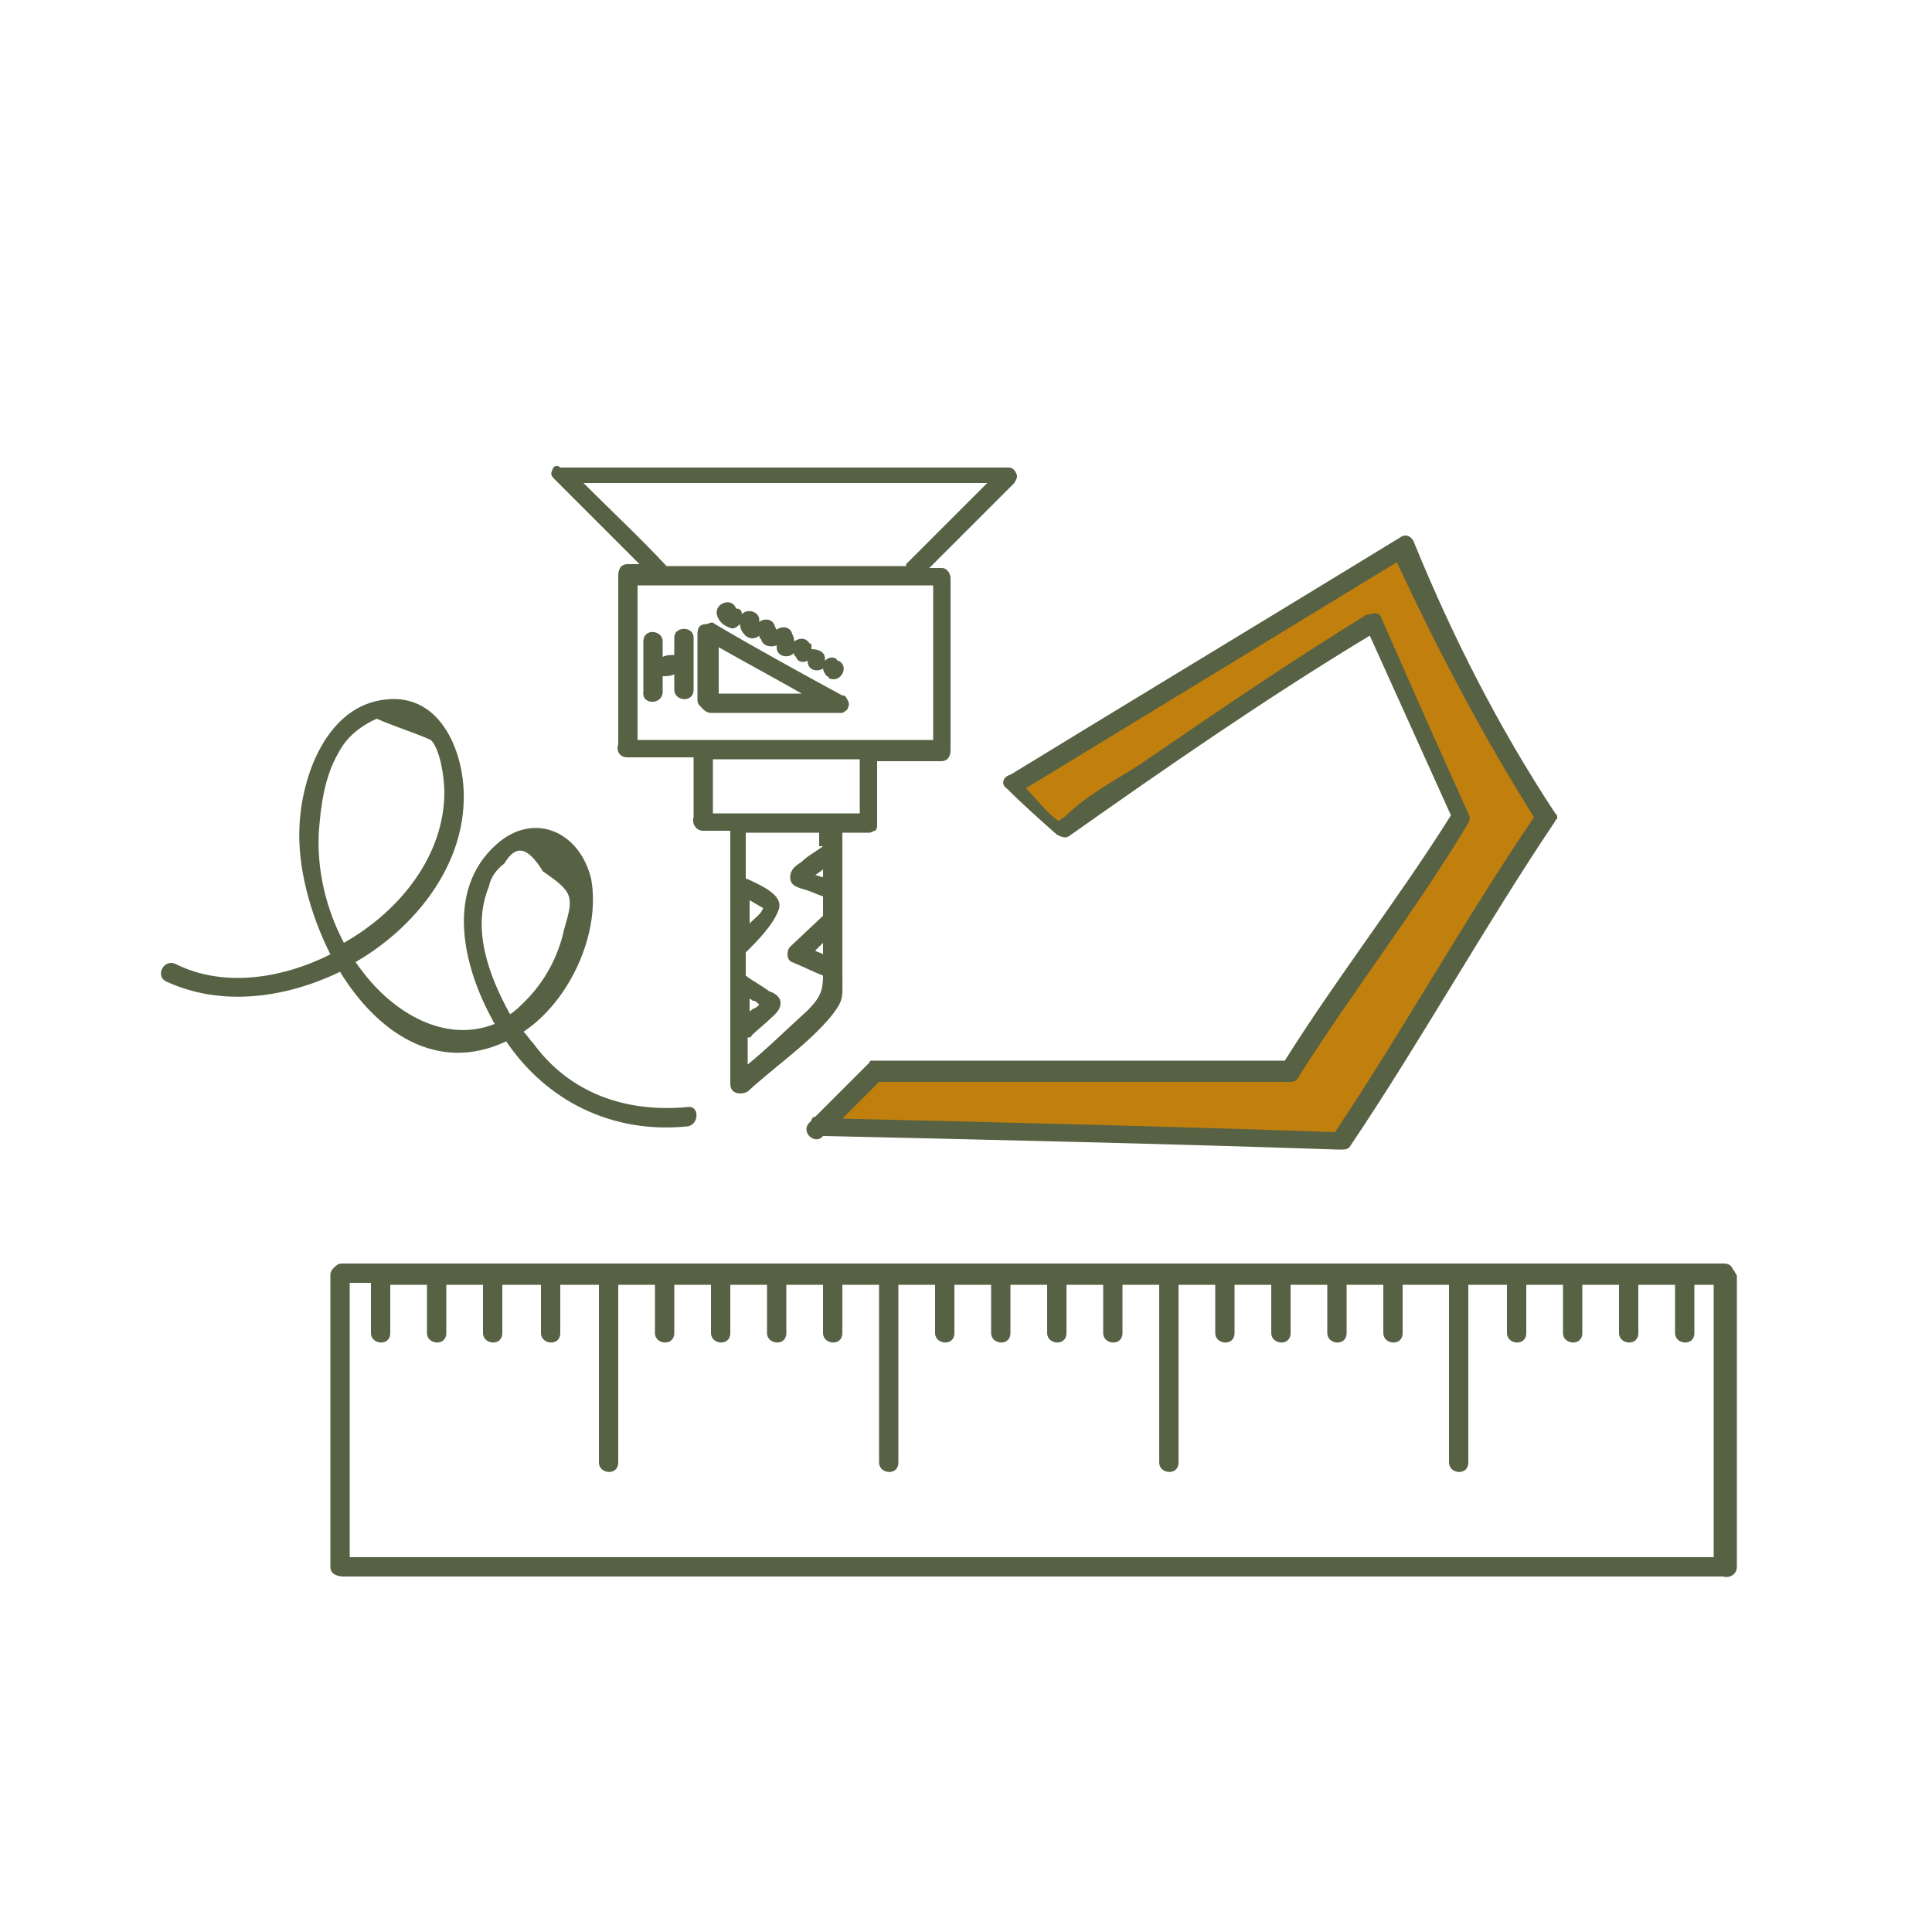 <?xml version="1.0" encoding="UTF-8"?>
<!-- Generator: Adobe Illustrator 22.0.1, SVG Export Plug-In . SVG Version: 6.00 Build 0)  -->
<svg xmlns="http://www.w3.org/2000/svg" xmlns:xlink="http://www.w3.org/1999/xlink" version="1.1" id="Ebene_1" x="0px" y="0px" viewBox="0 0 100 100" style="enable-background:new 0 0 100 100;" xml:space="preserve">
<style type="text/css">
	.st0{clip-path:url(#SVGID_2_);}
	.st1{clip-path:url(#SVGID_4_);fill:#94C23C;}
	.st2{clip-path:url(#SVGID_4_);fill:#FFE37E;}
	.st3{clip-path:url(#SVGID_4_);fill:#E3000F;}
	.st4{clip-path:url(#SVGID_6_);fill:#576144;}
	.st5{clip-path:url(#SVGID_8_);fill:#C1800E;}
	.st6{clip-path:url(#SVGID_8_);}
	.st7{clip-path:url(#SVGID_10_);fill:#576144;}
</style>
<g>
	<g>
		<defs>
			<rect id="SVGID_1_" x="320" y="1202" width="99.2" height="99.2"></rect>
		</defs>
		<clipPath id="SVGID_2_">
			<use xlink:href="#SVGID_1_" style="overflow:visible;"></use>
		</clipPath>
		<g class="st0">
			<defs>
				<rect id="SVGID_3_" x="320" y="1202" width="99.2" height="99.2"></rect>
			</defs>
			<clipPath id="SVGID_4_">
				<use xlink:href="#SVGID_3_" style="overflow:visible;"></use>
			</clipPath>
			<path class="st1" d="M389.7,1229.7c0,0,6.9,0,8-4.2c1.1-4.3,1.7-8.4-1.1-10.3c-2.8-1.9-6.3-3.4-6.7-5c-0.5-1.6,1.5,4.5-0.2,6.5     c-1.6,2-5.4,2.4-5.3,6.3C384.5,1226.7,389.7,1229.7,389.7,1229.7"></path>
			<path class="st2" d="M393.3,1242.9c0,0-26.5-22.7-26.8-23.1c-0.3-0.4-21.3,22.4-21.3,22.4l-0.5,39.8h48.6L393.3,1242.9z      M350.5,1277.6l0.2-34l16.5-16.8l19.2,16.8l0.9,34H350.5z"></path>
			<path class="st3" d="M368,1252.9c0.4-0.1,4.7,0,4.7,0l-0.3,10c0,0,2.6,0.4,3.4,2.8c0.8,2.4-0.3,5.3-3,6.1c-2.7,0.8-6.7-0.6-8.3-2     c-1.6-1.5-1.8-3.2-0.4-4.3c1.4-1,3.9-1.8,3.9-1.8L368,1252.9z"></path>
		</g>
		<g class="st0">
			<defs>
				<rect id="SVGID_5_" x="320" y="1202" width="99.2" height="99.2"></rect>
			</defs>
			<clipPath id="SVGID_6_">
				<use xlink:href="#SVGID_5_" style="overflow:visible;"></use>
			</clipPath>
			<path class="st4" d="M350.9,1277.4h18.7h9c2.8,0,6-0.5,8.7,0.2c0.3,0.1,0.6-0.2,0.6-0.5v-16.6v-8.3v-4.4c0-0.9,0.3-2.3,0-3.1     c-1-2.7-4.5-5.2-6.4-7.1c-4-4-8-8-12-12c0.2-0.4-0.4-1-0.8-0.6c0,0-0.1,0.1-0.1,0.1c-0.1,0-0.3,0.2-0.3,0.3l-0.7,0.7     c-0.1,0.1-0.1,0.2-0.1,0.3c-5.6,5.7-11.3,11.3-17,16.9c0,0-0.1,0.1-0.1,0.1c-0.2,0.1-0.3,0.2-0.3,0.4v33.3     C350,1277.7,350.6,1277.7,350.9,1277.4 M368.7,1226.4l10.9,10.9c1.8,1.8,4,3.6,5.6,5.6c0.8,0.9,1.5,1.8,1.6,3     c0.5,5.1,0,10.5,0,15.6v15c-2-0.4-4.3-0.1-6.3-0.1h-9.9H351v-32.4c0,0,0,0,0.1,0C357,1238.2,362.9,1232.3,368.7,1226.4"></path>
			<path class="st4" d="M392.1,1210.7c0.5,6-7.9,7-8.8,12.5c-0.6,3.6,2.3,6.1,5.5,6.8c-1,1.5-2.4,2.6-4.4,3.2     c-5.1-5.1-10.1-10.1-15.2-15.2c-0.3-0.3-0.8,0-0.9,0.4c-7.7,7.7-15.5,15.5-23.2,23.2c-0.2,0-0.5,0.2-0.5,0.5v39.8     c0,0.4,0.3,0.5,0.6,0.5c0,0,0.1,0,0.1,0h47.9c0.4,0,0.5-0.3,0.5-0.6c0,0,0-0.1,0-0.1v-38.6c0-0.1,0-0.2-0.1-0.2     c0.1-0.2,0-0.3-0.1-0.5c-0.6-0.6-1.1-1.2-1.7-1.7c-0.1-0.1-0.1-0.1-0.2-0.1c-2.2-2.2-4.4-4.4-6.6-6.6c2.1-0.8,3.8-2.2,4.9-4.1     c0,0,0,0,0.1,0c4.6,0.1,9.1-2.6,9.9-7.4c1-5.9-4.5-7.8-7-12.1C392.8,1210.1,392.1,1210.2,392.1,1210.7 M369,1219.3     c7.9,7.9,15.9,15.9,23.8,23.8c0,0,0,0.1,0,0.1v38.3h-47.1v-38.9c0,0,0,0,0.1,0C353.5,1234.8,361.2,1227,369,1219.3 M399,1220     c1,5.3-3.6,8.8-8.4,9c0.4-1,0.6-2.1,0.7-3.2c0,0,0,0,0,0c1.9-0.3,3.5-1.3,4.6-2.9c0.4-0.5-0.5-1-0.9-0.5c-0.9,1.2-2.2,2-3.7,2.3     c0-0.5,0.1-1.1,0.2-1.6c0.1-0.1,0.1-0.3,0.1-0.4c0.2-1.2,0.6-2.4,1.4-3.4c0.4-0.5-0.3-1.2-0.7-0.7c-0.8,1-1.2,2-1.5,3     c-0.2-0.4-0.4-0.7-0.5-1.1c-0.2-0.6-1.2-0.3-1,0.3c0.3,0.8,0.7,1.6,1.3,2.2c-0.1,0.7-0.1,1.3-0.2,2c0,0.3-0.1,0.7-0.1,1     c-0.8-0.8-1.5-1.7-1.8-2.8c-0.2-0.6-1.2-0.3-1,0.3c0.5,1.4,1.4,2.7,2.6,3.7c-0.2,0.7-0.4,1.4-0.8,2c-3-0.5-5.9-3-4.9-6.4     c0.7-2.4,3.1-3.8,4.9-5.3c1.8-1.4,3.4-3.1,3.7-5.3C395.1,1214.8,398.4,1216.6,399,1220"></path>
			<path class="st4" d="M369.4,1272.4c2.9,0.2,6.1-0.6,7.4-3.5c1.3-2.8-0.2-5.8-2.9-7.1v-22.1c0-0.3-0.2-0.4-0.4-0.5     c-0.7-1.4-2.2-2.1-3.7-2c-1.3,0.1-3.4,0.6-3.7,2.1c-0.1,0.1-0.2,0.2-0.2,0.4v22.7c0,0.1,0,0.1,0,0.2c-2,0.6-3.3,2.5-3,4.7     C363.3,1270.5,366.5,1272.2,369.4,1272.4 M366.7,1263.4c0.6-0.1,0.6-0.9,0.2-1c0,0,0,0,0,0v-22.5c0.1-0.1,0.1-0.1,0.1-0.2     c0.2-1.2,2.3-1.5,3.2-1.4c1.1,0,2,0.6,2.5,1.6c0.1,0.1,0.1,0.2,0.2,0.2v4.9c-0.1,0-0.1,0-0.2,0h-2c-0.6,0-0.6,1,0,1h2     c0.1,0,0.1,0,0.2,0v4.9c-0.1,0-0.1,0-0.2,0h-2.5c-0.6,0-0.6,1,0,1h2.5c0.1,0,0.1,0,0.2,0v4.2c-0.1-0.1-0.2-0.1-0.3-0.1h-2.2     c-0.6,0-0.6,1,0,1h2.2c0.1,0,0.3-0.1,0.3-0.1v5.7c0,0.4,0.4,0.6,0.7,0.4c1.9,1,3.1,2.9,2.5,5.1c-0.7,2.3-3,3.2-5.1,3.4     c-1.5,0.1-2.9-0.1-4.3-0.7C364,1269.3,362,1264,366.7,1263.4"></path>
			<path class="st4" d="M370.5,1262.9h1.8c0.6,0,0.6-1,0-1h-1.8C369.9,1261.9,369.9,1262.9,370.5,1262.9"></path>
			<path class="st4" d="M322.4,1251.7c-0.6,0.1-0.6,1.1,0,1c5-0.7,12.1,0,13.9,5.7c2.2,6.8-6.1,8.4-11.1,8.1c1.4-1,2.9-2.1,4.3-3.1     c0.5-0.4,0-1.2-0.5-0.9c-1.9,1.4-3.7,2.7-5.6,4.1c-0.4,0.3-0.3,0.8,0.1,0.9c2.5,1,4.9,1.9,7.4,2.9c0.6,0.2,0.9-0.7,0.3-1     c-1.6-0.6-3.1-1.2-4.7-1.9c5,0,11.6-1.8,11.1-7.7C337,1252.4,328.2,1251,322.4,1251.7"></path>
			<path class="st4" d="M416.5,1251.7c-5.8-0.8-14.6,0.7-15.2,8.1c-0.5,6,6.1,7.7,11.1,7.7c-1.6,0.6-3.2,1.2-4.7,1.9     c-0.6,0.2-0.3,1.2,0.3,1c2.5-1,4.9-1.9,7.4-2.9c0.4-0.2,0.5-0.7,0.1-0.9c-1.9-1.3-3.7-2.7-5.6-4.1c-0.5-0.4-1,0.5-0.5,0.9     c1.4,1,2.9,2.1,4.3,3.1c-5,0.3-13.3-1.3-11.1-8.1c1.8-5.7,9-6.3,13.9-5.7C417.2,1252.8,417.2,1251.8,416.5,1251.7"></path>
		</g>
	</g>
</g>
<g>
	<g>
		<defs>
			<rect id="SVGID_7_" x="0" y="0" width="100" height="100"></rect>
		</defs>
		<clipPath id="SVGID_8_">
			<use xlink:href="#SVGID_7_" style="overflow:visible;"></use>
		</clipPath>
		<polygon class="st5" points="52.4,40.5 72.6,28.1 80,42.3 69.6,59 42.3,58.4 45.4,55.7 66.9,55.2 75.6,42.6 71.1,32.4 55,42.9       "></polygon>
		<g class="st6">
			<defs>
				<rect id="SVGID_9_" x="0" y="0" width="100" height="100"></rect>
			</defs>
			<clipPath id="SVGID_10_">
				<use xlink:href="#SVGID_9_" style="overflow:visible;"></use>
			</clipPath>
			<path class="st7" d="M52.1,40.8c0.8,0.8,1.7,1.6,2.6,2.4c0.2,0.1,0.4,0.2,0.6,0.1c5.1-3.6,10.3-7.2,15.6-10.4     c1.4,3.1,2.8,6.2,4.2,9.3c-2.7,4.3-5.9,8.4-8.6,12.7H45.3c0,0,0,0,0,0c-0.1,0-0.1,0-0.2,0c0,0-0.1,0-0.1,0.1c0,0,0,0,0,0     c-0.9,0.9-1.9,1.9-2.8,2.8c-0.1,0-0.2,0.1-0.2,0.2c0,0-0.1,0.1-0.1,0.1c-0.5,0.5,0.3,1.2,0.7,0.7c0,0,0,0,0.1,0     c8.8,0.2,17.7,0.4,26.5,0.7c0.1,0,0.1,0,0.2,0c0.2,0,0.4,0,0.5-0.2c3.7-5.5,6.9-11.3,10.6-16.8c0,0,0,0,0,0c0,0,0-0.1,0.1-0.1     c0,0,0-0.1,0-0.1c0,0,0,0,0,0c0-0.1,0-0.1-0.1-0.2c0,0,0,0,0,0c-2.9-4.4-5.3-9.1-7.3-14c-0.1-0.3-0.4-0.5-0.7-0.3     c-6.7,4.1-13.5,8.2-20.2,12.3C51.9,40.2,51.8,40.6,52.1,40.8 M79.4,42.3c-3.6,5.3-6.7,10.9-10.3,16.3c0,0,0,0,0,0     c-8.5-0.3-17-0.5-25.5-0.7c0.6-0.6,1.3-1.3,1.9-1.9h21.3c0.3,0,0.4-0.2,0.5-0.4c2.8-4.4,6-8.5,8.7-13c0.1-0.2,0.1-0.3,0-0.5     c0,0,0,0,0,0c-1.5-3.3-3-6.7-4.5-10.1c-0.1-0.3-0.3-0.3-0.6-0.2c-0.1,0-0.2,0-0.3,0.1c-3.9,2.4-7.7,5-11.5,7.6     c-1.2,0.8-2.8,1.6-3.9,2.7c-0.1,0.1-0.3,0.2-0.4,0.3c-0.6-0.4-1.2-1.2-1.7-1.7c6.4-3.9,12.8-7.8,19.2-11.7     C74.4,33.6,76.7,38,79.4,42.3"></path>
			<path class="st7" d="M89.7,65.7c-0.1-0.2-0.2-0.3-0.5-0.3H17.7c-0.2,0-0.3,0.1-0.4,0.2c-0.1,0.1-0.2,0.2-0.2,0.4v15.1     c0,0.4,0.4,0.5,0.7,0.5h71.4c0.3,0.1,0.7-0.1,0.7-0.5V66C89.8,65.9,89.8,65.8,89.7,65.7 M18.1,66.4h1.1c0,0,0,0,0,0v1.2v0.1V69     c0,0.6,1,0.7,1,0v-1.2v-0.1v-1.2c0,0,0,0,0,0h1.9c0,0,0,0,0,0v1.2v0.1V69c0,0.6,1,0.7,1,0v-1.2v-0.1v-1.2c0,0,0,0,0,0h1.9     c0,0,0,0,0,0v1.2v0.1V69c0,0.6,1,0.7,1,0v-1.2v-0.1v-1.2c0,0,0,0,0,0H28c0,0,0,0,0,0v1.2v0.1V69c0,0.6,1,0.7,1,0v-1.2v-0.1v-1.2     c0,0,0,0,0,0H31c0,0,0,0,0,0v9.2c0,0.6,1,0.7,1,0v-9.2c0,0,0,0,0,0h1.9c0,0,0,0,0,0v1.2v0.1V69c0,0.6,1,0.7,1,0v-1.2v-0.1v-1.2     c0,0,0,0,0,0h1.9c0,0,0,0,0,0v1.2v0.1V69c0,0.6,1,0.7,1,0v-1.2v-0.1v-1.2c0,0,0,0,0,0h1.9c0,0,0,0,0,0v1.2v0.1V69     c0,0.6,1,0.7,1,0v-1.2v-0.1v-1.2c0,0,0,0,0,0h1.9c0,0,0,0,0,0v1.2v0.1V69c0,0.6,1,0.7,1,0v-1.2v-0.1v-1.2c0,0,0,0,0,0h1.9     c0,0,0,0,0,0v9.2c0,0.6,1,0.7,1,0v-9.2c0,0,0,0,0,0h1.9c0,0,0,0,0,0v1.2v0.1V69c0,0.6,1,0.7,1,0v-1.2v-0.1v-1.2c0,0,0,0,0,0h1.9     c0,0,0,0,0,0v1.2v0.1V69c0,0.6,1,0.7,1,0v-1.2v-0.1v-1.2c0,0,0,0,0,0h1.9c0,0,0,0,0,0v1.2v0.1V69c0,0.6,1,0.7,1,0v-1.2v-0.1v-1.2     c0,0,0,0,0,0h1.9c0,0,0,0,0,0v1.2v0.1V69c0,0.6,1,0.7,1,0v-1.2v-0.1v-1.2c0,0,0,0,0,0h1.9c0,0,0,0,0,0v9.2c0,0.6,1,0.7,1,0v-9.2     c0,0,0,0,0,0h1.9c0,0,0,0,0,0v1.2v0.1V69c0,0.6,1,0.7,1,0v-1.2v-0.1v-1.2c0,0,0,0,0,0h1.9c0,0,0,0,0,0v1.2v0.1V69     c0,0.6,1,0.7,1,0v-1.2v-0.1v-1.2c0,0,0,0,0,0h1.9c0,0,0,0,0,0v1.2v0.1V69c0,0.6,1,0.7,1,0v-1.2v-0.1v-1.2c0,0,0,0,0,0h1.9     c0,0,0,0,0,0v1.2v0.1V69c0,0.6,1,0.7,1,0v-1.2v-0.1v-1.2c0,0,0,0,0,0H75c0,0,0,0,0,0v9.2c0,0.6,1,0.7,1,0v-9.2c0,0,0,0,0,0H78     c0,0,0,0,0,0v1.2v0.1V69c0,0.6,1,0.7,1,0v-1.2v-0.1v-1.2c0,0,0,0,0,0h1.9c0,0,0,0,0,0v1.2v0.1V69c0,0.6,1,0.7,1,0v-1.2v-0.1v-1.2     c0,0,0,0,0,0h1.9c0,0,0,0,0,0v1.2v0.1V69c0,0.6,1,0.7,1,0v-1.2v-0.1v-1.2c0,0,0,0,0,0h1.9c0,0,0,0,0,0v1.2v0.1V69     c0,0.6,1,0.7,1,0v-1.2v-0.1v-1.2c0,0,0,0,0,0h1v14.1H18.1V66.4z"></path>
			<path class="st7" d="M28.6,24.3c-0.1,0.2-0.1,0.3,0.1,0.5c0,0,0,0,0,0c0,0,0,0,0,0c1.5,1.5,3,3,4.4,4.4h-0.6     c-0.4,0-0.5,0.3-0.5,0.6v8.6c0,0,0,0.1,0,0.1c-0.1,0.3,0,0.7,0.5,0.7h3.4v3.1c-0.1,0.3,0.1,0.7,0.5,0.7h1.4v13.1     c0,0.5,0.5,0.6,0.9,0.4c1.4-1.3,3.2-2.5,4.4-4c0.6-0.8,0.5-0.9,0.5-2.1v-7.3H45c0.1,0,0.2-0.1,0.3-0.1c0,0,0,0,0,0c0,0,0,0,0,0     c0.1-0.1,0.1-0.2,0.1-0.3v-3.3h3.3c0.4,0,0.5-0.3,0.5-0.6c0-0.1,0-0.1,0-0.2v-8.7c0-0.1-0.1-0.3-0.1-0.3c0,0,0,0,0,0     c0,0,0,0-0.1-0.1c-0.1-0.1-0.2-0.1-0.3-0.1h-0.6c1.5-1.5,3-3,4.4-4.4c0,0,0,0,0,0c0,0,0,0,0,0c0.1-0.2,0.2-0.3,0.1-0.5     c0,0,0,0,0,0c0,0,0,0,0,0c-0.1-0.2-0.2-0.3-0.4-0.3c0,0,0,0,0,0c0,0,0,0,0,0H29c0,0,0,0,0,0c0,0,0,0,0,0     C28.8,24,28.6,24.2,28.6,24.3C28.6,24.3,28.6,24.3,28.6,24.3C28.6,24.3,28.6,24.3,28.6,24.3 M48.3,38.3H33v-8h15.3V38.3z      M38.8,51.7c0.1,0,0.1,0.1,0.2,0.1c0.1,0,0.2,0.1,0.3,0.2c-0.1,0.1-0.2,0.2-0.3,0.2c-0.1,0.1-0.2,0.1-0.2,0.2V51.7z M38.8,46.6     c0.2,0.1,0.5,0.3,0.7,0.4c-0.1,0.3-0.4,0.5-0.6,0.7c0,0-0.1,0.1-0.1,0.1V46.6z M42.6,45.4c-0.1,0-0.3-0.1-0.4-0.1     c0.1-0.1,0.3-0.2,0.4-0.3V45.4z M42.6,49.4c-0.1-0.1-0.3-0.1-0.4-0.2c0.1-0.1,0.3-0.3,0.4-0.4v0.3C42.6,49.2,42.6,49.3,42.6,49.4      M42.6,43.8c-0.4,0.3-0.8,0.5-1.1,0.8c-0.3,0.2-0.6,0.4-0.6,0.8c0,0.4,0.3,0.5,0.6,0.6c0.4,0.1,0.8,0.3,1.1,0.4v1l-1.7,1.6     c-0.2,0.2-0.2,0.7,0.1,0.8c0.5,0.2,1.1,0.5,1.6,0.7c0,0.7-0.1,1.1-0.8,1.8c-1,0.9-2,1.9-3.1,2.8v-1.4c0.1,0,0.2,0,0.2-0.1     c0.3-0.3,0.7-0.6,1-0.9c0.2-0.2,0.5-0.4,0.5-0.8c0-0.3-0.3-0.5-0.6-0.6c-0.4-0.3-0.8-0.5-1.2-0.8v-1.2c0.6-0.6,1.4-1.4,1.7-2.2     c0.3-0.8-1-1.3-1.6-1.6c-0.1,0-0.1,0-0.1-0.1v-2.3h3.8V43.8z M44.5,42.1h-7.6v-2.8h7.6V42.1z M34.5,29.3     C34.5,29.3,34.5,29.3,34.5,29.3c-1.4-1.5-2.9-2.9-4.3-4.3h20.9c-1.4,1.4-2.8,2.8-4.2,4.2c0,0,0,0,0,0.1H34.5z"></path>
			<path class="st7" d="M26.2,53.9c2.1,3.1,5.5,4.8,9.4,4.4c0.6-0.1,0.6-1.1,0-1c-3.2,0.3-6.1-0.7-8-3.3c-0.2-0.2-0.3-0.4-0.5-0.6     c2.4-1.6,4-5.1,3.5-7.9C30,43,27.6,42,25.7,43.7c-2.7,2.4-1.7,6.4-0.2,9.1c0,0.1,0.1,0.1,0.1,0.2c-2.5,1-5.2-0.5-6.9-2.8     c-0.1-0.1-0.2-0.3-0.3-0.4c3.1-1.8,5.5-4.9,5.6-8.3c0.1-2.4-1.1-5.6-4-5.3c-3.1,0.3-4.4,4-4.5,6.6c-0.1,2,0.5,4.4,1.6,6.6     c-2.6,1.3-5.6,1.7-8,0.5c-0.6-0.3-1.1,0.6-0.5,0.9c2.8,1.3,6.1,0.9,9-0.5C19.5,53.4,22.6,55.6,26.2,53.9 M25.3,45.9     c0.1-0.5,0.4-0.9,0.8-1.2c0.6-1,1.2-0.9,2,0.4c1.6,1.1,1.6,1.3,1.1,3c-0.3,1.4-1,2.7-2,3.7c-0.3,0.3-0.5,0.5-0.8,0.7     C25.3,50.5,24.4,48.1,25.3,45.9 M16.5,43.1c0.1-1.4,0.3-2.9,1-4.1c0.4-0.8,1.1-1.4,2-1.8c0.9,0.4,1.9,0.7,2.8,1.1     c0.5,0.5,0.7,2,0.7,2.7c0,3.2-2.2,6.1-5.2,7.8C16.9,47.1,16.4,45.1,16.5,43.1"></path>
			<path class="st7" d="M36.8,36.9h6.7c0,0,0.1,0,0.1,0c0,0,0,0,0,0c0.2-0.1,0.3-0.2,0.3-0.3c0.1-0.2,0-0.3-0.1-0.5c0,0,0,0-0.1-0.1     c0,0,0,0-0.1,0c0,0,0,0,0,0c0,0,0,0,0,0c-2.2-1.2-4.4-2.4-6.6-3.7c-0.1-0.1-0.2-0.1-0.4,0c-0.3,0-0.5,0.1-0.5,0.5v3.4     c0,0.1,0,0.2,0.1,0.3C36.3,36.6,36.5,36.9,36.8,36.9 M37.2,33.5c1.4,0.8,2.9,1.6,4.3,2.4h-4.3V33.5z"></path>
			<path class="st7" d="M34.3,35.8V35c0.2,0,0.4,0,0.6-0.1v0.8c0,0.6,1,0.7,1,0v-2.7c0-0.6-1-0.6-1,0v0.9c-0.2,0-0.4,0-0.6,0.1v-0.8     c0-0.6-1-0.7-1,0v2.6C33.2,36.5,34.3,36.5,34.3,35.8"></path>
			<path class="st7" d="M37.8,32.5c0.2,0.1,0.4-0.1,0.5-0.2c0,0.2,0.1,0.4,0.2,0.5c0.2,0.3,0.6,0.3,0.8,0.1c0,0.1,0,0.1,0.1,0.2     c0.1,0.4,0.6,0.4,0.8,0.3c0,0,0,0.1,0,0.1c0,0.5,0.6,0.6,0.9,0.3c0,0,0,0.1,0,0.1l0.1,0.1c0.1,0.3,0.4,0.3,0.6,0.2v0     c0,0.5,0.5,0.6,0.8,0.4c0,0.1,0.1,0.3,0.2,0.4c0,0,0.1,0,0.1,0.1c0.6,0.3,1.1-0.6,0.5-0.9c0,0-0.1,0-0.1-0.1     c-0.2-0.1-0.4-0.1-0.6,0.1v-0.1c0-0.4-0.4-0.5-0.7-0.5c0-0.1,0-0.1,0-0.2c0,0,0-0.1-0.1-0.1c-0.2-0.3-0.5-0.3-0.8-0.1     c0-0.1,0-0.2-0.1-0.4c-0.1-0.4-0.6-0.4-0.8-0.2l-0.1-0.2c-0.1-0.4-0.6-0.4-0.8-0.2c0,0,0-0.1,0-0.1c0-0.5-0.7-0.6-0.9-0.3     c0-0.2-0.1-0.3-0.3-0.3c-0.2-0.6-1.1-0.3-1,0.3C37.2,32.2,37.5,32.4,37.8,32.5"></path>
		</g>
	</g>
</g>
</svg>
